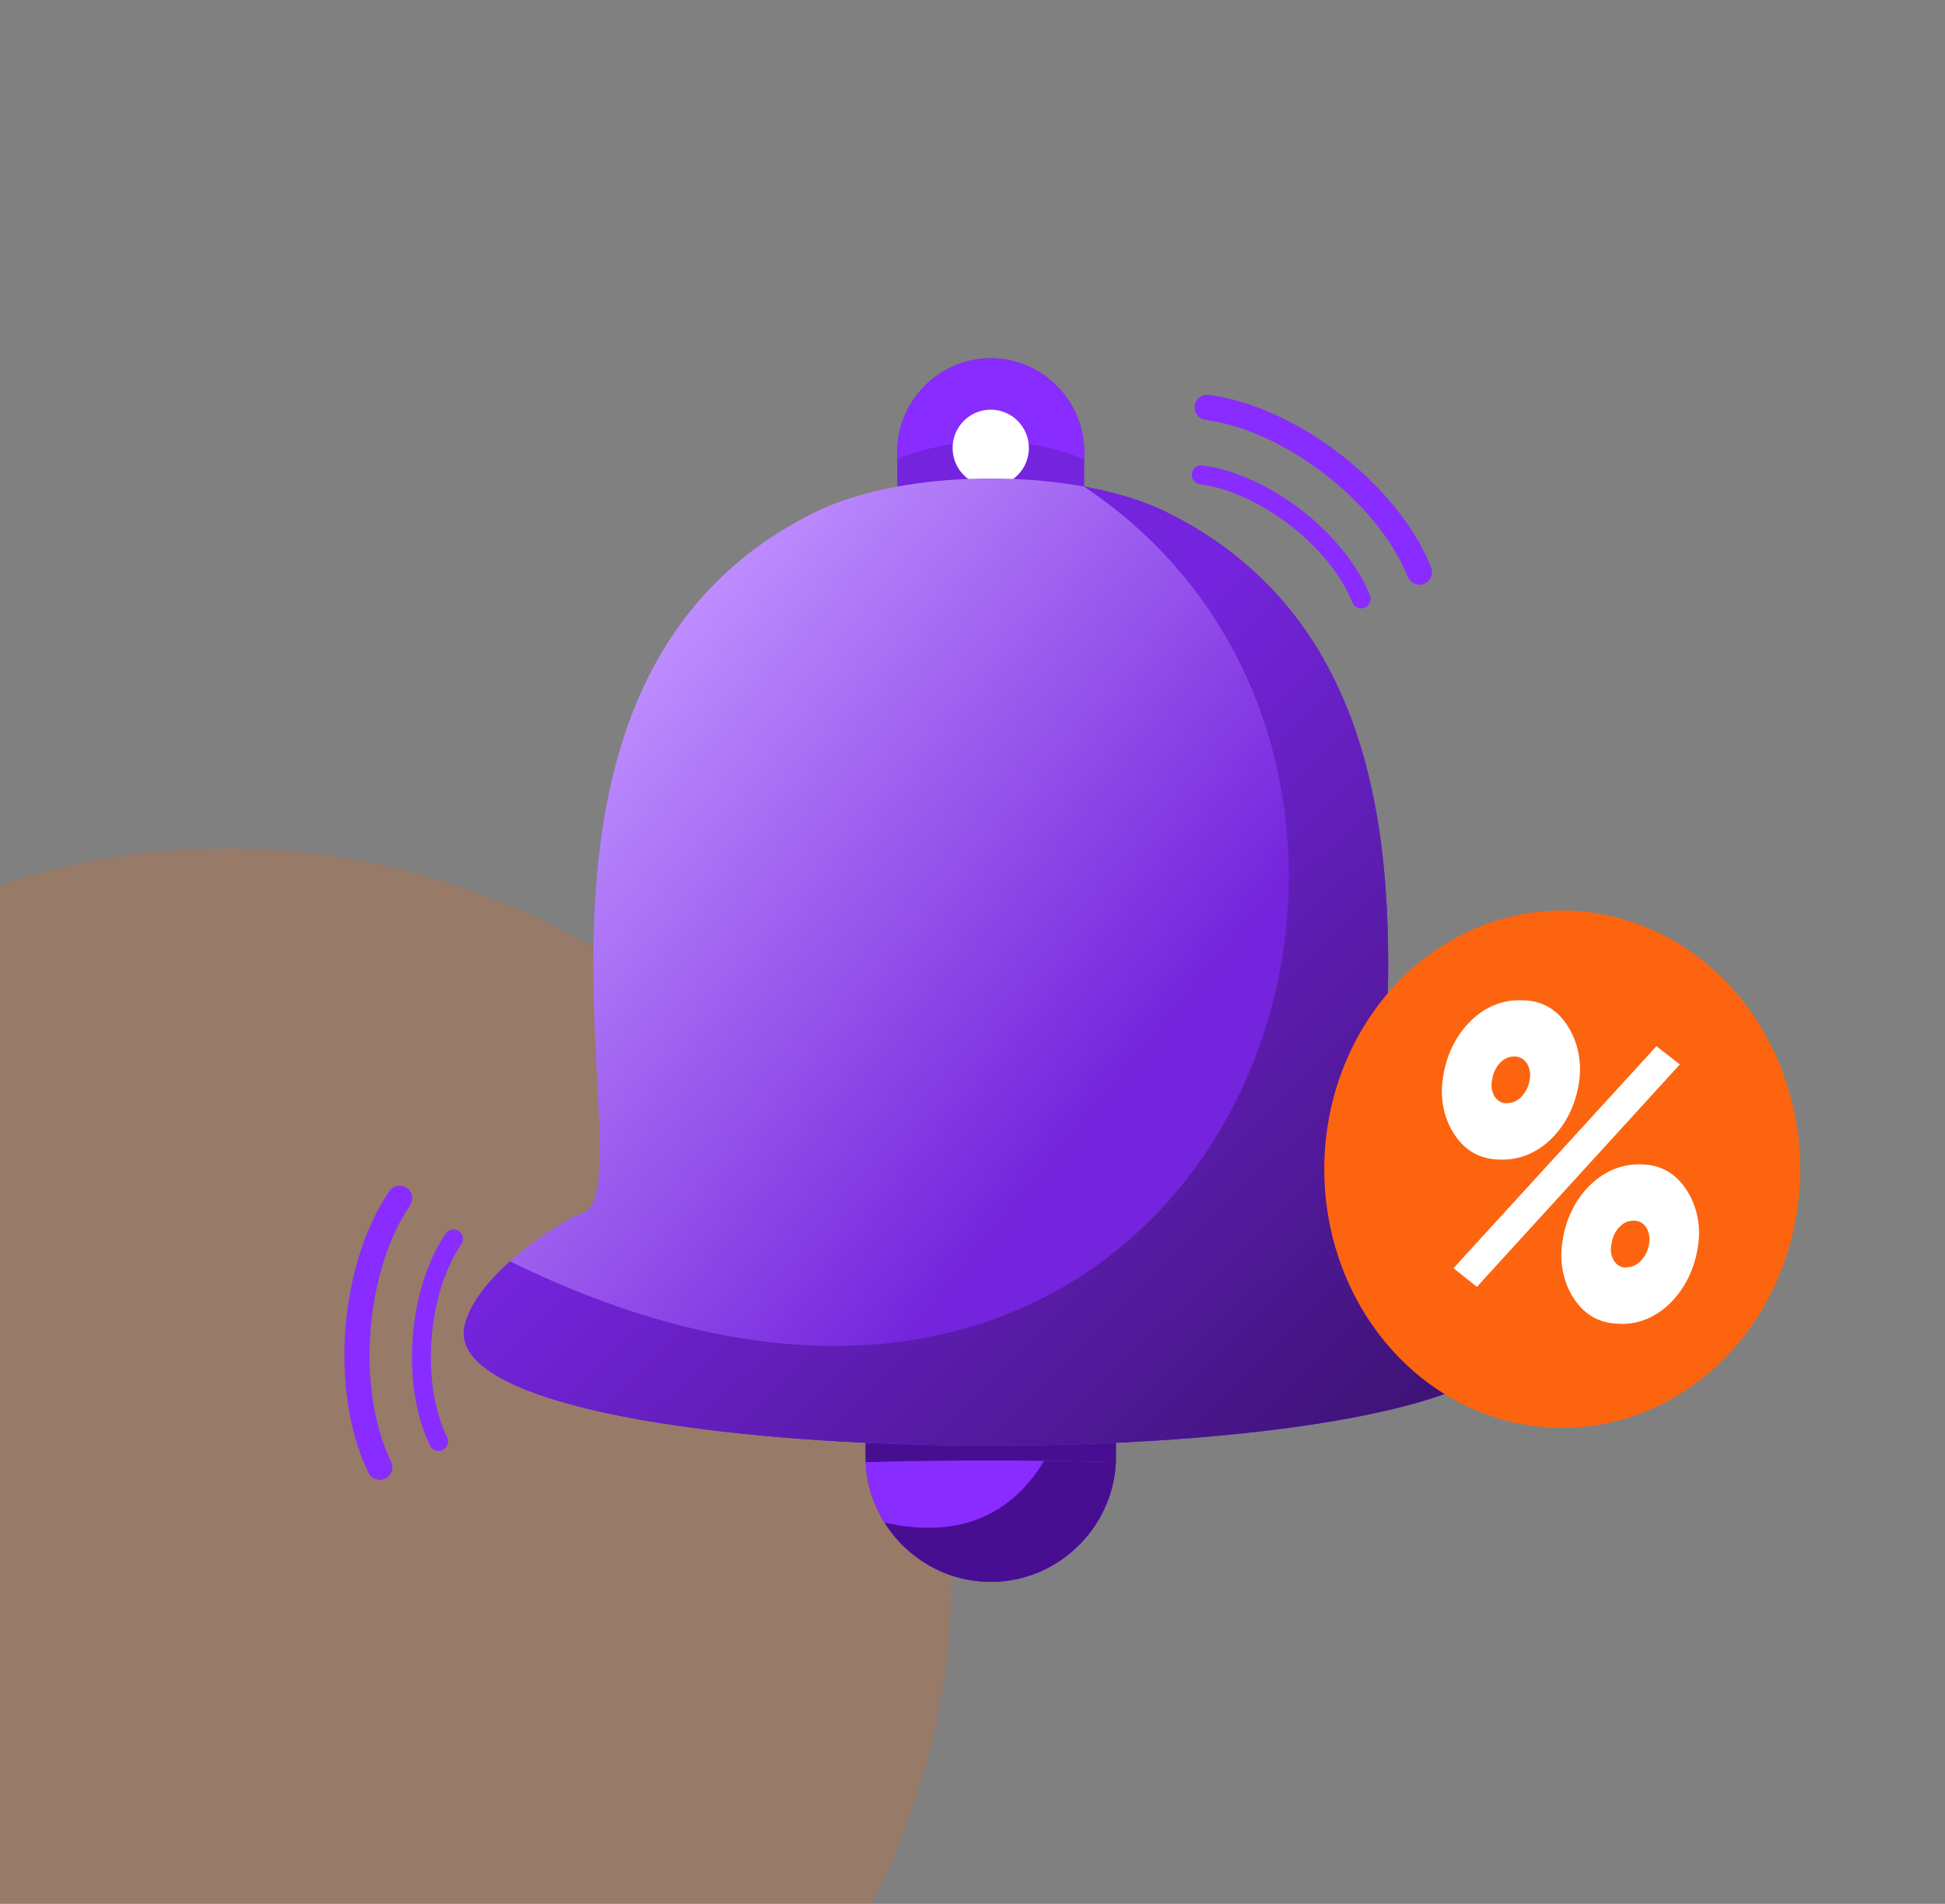 <svg width="94" height="92" viewBox="0 0 94 92" fill="none" xmlns="http://www.w3.org/2000/svg">
<rect x="0" y="0" width="94" height="92" fill="#808080" stroke="none"/>
<g clip-path="url(#clip0_80_2730)">
<circle opacity="0.2" cx="11" cy="76" r="35" fill="#FD6410"/>
<path fill-rule="evenodd" clip-rule="evenodd" d="M53.938 66.962V70.353C53.938 73.701 51.212 76.44 47.881 76.44C44.55 76.44 41.825 73.701 41.825 70.353V66.962C45.929 66.883 49.833 66.883 53.938 66.962H53.938Z" fill="#470E91"/>
<path fill-rule="evenodd" clip-rule="evenodd" d="M53.93 70.653C51.331 70.588 48.87 70.563 46.375 70.579C44.887 70.59 43.383 70.613 41.834 70.653C41.964 73.347 43.86 75.596 46.375 76.25C46.856 76.375 47.363 76.442 47.882 76.442C51.113 76.442 53.774 73.863 53.93 70.653V70.653Z" fill="#892CFF"/>
<path fill-rule="evenodd" clip-rule="evenodd" d="M50.465 70.59C49.152 72.768 46.834 74.495 42.749 73.576C43.822 75.292 45.725 76.441 47.882 76.441C48.992 76.441 50.037 76.137 50.934 75.606C52.647 74.594 53.829 72.76 53.93 70.652C52.914 70.628 51.918 70.608 50.934 70.595C50.776 70.593 50.621 70.59 50.465 70.59H50.465Z" fill="#470E91"/>
<path fill-rule="evenodd" clip-rule="evenodd" d="M52.399 24.418H43.362V21.853C43.362 19.356 45.396 17.312 47.882 17.312C50.368 17.312 52.399 19.356 52.399 21.853V24.418Z" fill="#7424DC"/>
<path fill-rule="evenodd" clip-rule="evenodd" d="M49.714 21.456C50.684 21.598 51.589 21.854 52.399 22.2V21.853C52.399 19.356 50.367 17.312 47.882 17.312C45.396 17.312 43.363 19.356 43.363 21.853V22.2C44.174 21.855 45.079 21.599 46.049 21.456C46.638 21.367 47.252 21.321 47.882 21.321C48.512 21.321 49.124 21.367 49.714 21.456Z" fill="#892CFF"/>
<path fill-rule="evenodd" clip-rule="evenodd" d="M47.882 19.797C48.899 19.797 49.725 20.625 49.725 21.649C49.725 22.672 48.899 23.502 47.882 23.502C46.864 23.502 46.038 22.672 46.038 21.649C46.038 20.625 46.864 19.797 47.882 19.797Z" fill="white"/>
<path fill-rule="evenodd" clip-rule="evenodd" d="M56.395 24.761C73.147 33.054 64.301 57.465 67.607 58.614C68.733 59.007 72.875 61.717 73.32 64.142C74.722 71.765 21.041 71.765 22.442 64.142C22.887 61.717 27.03 59.007 28.155 58.614C31.462 57.466 22.615 33.054 39.367 24.761C43.784 22.574 51.98 22.574 56.395 24.761H56.395Z" fill="url(#paint0_linear_80_2730)"/>
<path fill-rule="evenodd" clip-rule="evenodd" d="M52.399 23.512C66.853 33.166 64.694 54.947 50.933 62.446C44.522 65.943 35.591 66.335 24.649 60.957C23.576 61.921 22.641 63.059 22.442 64.14C21.85 67.358 31.074 69.217 41.825 69.718C44.803 69.857 47.897 69.892 50.934 69.823C51.944 69.8 52.947 69.764 53.938 69.718C64.69 69.217 73.912 67.358 73.32 64.14C72.876 61.715 68.733 59.004 67.608 58.612C64.301 57.463 73.147 33.052 56.396 24.759C55.269 24.201 53.895 23.785 52.4 23.512H52.399Z" fill="#7424DC"/>
<path fill-rule="evenodd" clip-rule="evenodd" d="M52.399 23.512C66.853 33.166 64.694 54.947 50.933 62.446C44.522 65.943 35.591 66.335 24.649 60.957C23.576 61.921 22.641 63.059 22.442 64.14C21.85 67.358 31.074 69.217 41.825 69.718C44.803 69.857 47.897 69.892 50.934 69.823C51.944 69.8 52.947 69.764 53.938 69.718C64.69 69.217 73.912 67.358 73.32 64.14C72.876 61.715 68.733 59.004 67.608 58.612C64.301 57.463 73.147 33.052 56.396 24.759C55.269 24.201 53.895 23.785 52.4 23.512H52.399Z" fill="url(#paint1_linear_80_2730)"/>
<path fill-rule="evenodd" clip-rule="evenodd" d="M57.992 23.4C57.742 23.367 57.566 23.139 57.599 22.888C57.629 22.637 57.856 22.46 58.105 22.492C59.698 22.696 61.432 23.513 62.911 24.66C64.369 25.791 65.594 27.25 66.206 28.767C66.301 29.001 66.187 29.269 65.954 29.365C65.721 29.46 65.453 29.347 65.358 29.113C64.808 27.748 63.692 26.422 62.351 25.385C60.991 24.331 59.42 23.582 57.992 23.4L57.992 23.4Z" fill="#892CFF"/>
<path fill-rule="evenodd" clip-rule="evenodd" d="M58.26 20.293C57.929 20.251 57.693 19.946 57.734 19.612C57.775 19.277 58.081 19.042 58.411 19.083C60.527 19.355 62.827 20.439 64.791 21.961C66.729 23.463 68.354 25.4 69.167 27.415C69.291 27.728 69.142 28.085 68.831 28.211C68.519 28.338 68.164 28.188 68.037 27.875C67.308 26.064 65.824 24.305 64.047 22.927C62.242 21.529 60.154 20.537 58.26 20.293V20.293Z" fill="#892CFF"/>
<path fill-rule="evenodd" clip-rule="evenodd" d="M22.295 60.128C22.438 59.919 22.387 59.635 22.179 59.492C21.974 59.348 21.689 59.399 21.547 59.606C20.635 60.935 20.082 62.776 19.944 64.65C19.806 66.496 20.07 68.385 20.784 69.857C20.895 70.085 21.169 70.18 21.396 70.068C21.621 69.957 21.716 69.682 21.605 69.454C20.963 68.132 20.729 66.41 20.855 64.715C20.982 62.994 21.478 61.317 22.295 60.128V60.128Z" fill="#892CFF"/>
<path fill-rule="evenodd" clip-rule="evenodd" d="M19.817 58.255C20.007 57.977 19.939 57.598 19.663 57.406C19.388 57.213 19.01 57.283 18.819 57.559C17.608 59.322 16.875 61.769 16.691 64.254C16.509 66.704 16.859 69.215 17.807 71.169C17.956 71.472 18.319 71.598 18.623 71.449C18.923 71.3 19.049 70.936 18.901 70.631C18.05 68.877 17.738 66.592 17.904 64.341C18.074 62.059 18.732 59.831 19.817 58.255V58.255Z" fill="#892CFF"/>
<path d="M87 56.5C87 58.972 86.326 61.389 85.062 63.445C83.798 65.5 82.002 67.102 79.901 68.049C77.799 68.995 75.487 69.242 73.257 68.76C71.026 68.278 68.977 67.087 67.368 65.339C65.76 63.591 64.665 61.363 64.221 58.939C63.777 56.514 64.005 54.001 64.875 51.717C65.746 49.432 67.22 47.48 69.111 46.107C71.002 44.733 73.225 44 75.5 44C78.549 44.004 81.472 45.322 83.628 47.665C85.784 50.009 86.997 53.186 87 56.5Z" fill="#FD6410"/>
<path d="M72.53 56.035C71.585 56.035 70.848 55.645 70.321 54.866C70.063 54.492 69.876 54.056 69.774 53.587C69.672 53.118 69.656 52.628 69.729 52.152C69.863 51.099 70.305 50.138 70.977 49.438C71.678 48.694 72.591 48.299 73.528 48.334C74.486 48.334 75.228 48.744 75.755 49.566C76.014 49.964 76.196 50.425 76.29 50.916C76.383 51.408 76.384 51.918 76.295 52.41C76.124 53.42 75.671 54.331 75.01 54.994C74.32 55.696 73.436 56.066 72.53 56.035ZM70.246 61.282L80.054 50.556L81.186 51.436L71.377 62.185L70.246 61.282ZM72.832 53.306C73.099 53.31 73.356 53.191 73.551 52.975C73.749 52.764 73.882 52.48 73.929 52.169C73.956 52.032 73.957 51.89 73.932 51.752C73.907 51.615 73.857 51.486 73.785 51.375C73.711 51.268 73.618 51.183 73.511 51.127C73.405 51.072 73.289 51.046 73.173 51.054C72.917 51.05 72.67 51.166 72.483 51.375C72.288 51.582 72.158 51.862 72.114 52.169C72.08 52.306 72.073 52.452 72.094 52.593C72.114 52.734 72.161 52.868 72.231 52.985C72.302 53.094 72.394 53.181 72.5 53.238C72.605 53.295 72.721 53.32 72.836 53.31L72.832 53.306ZM78.312 63.969C77.353 63.969 76.61 63.573 76.084 62.779C75.825 62.398 75.639 61.953 75.54 61.476C75.441 61 75.43 60.503 75.509 60.021C75.648 58.986 76.091 58.044 76.757 57.361C77.452 56.629 78.354 56.238 79.281 56.268C80.228 56.268 80.968 56.675 81.5 57.49C81.761 57.88 81.945 58.335 82.04 58.821C82.135 59.307 82.138 59.812 82.048 60.3C81.887 61.316 81.44 62.236 80.781 62.907C80.1 63.618 79.22 63.999 78.316 63.974L78.312 63.969ZM78.599 61.241C78.865 61.245 79.123 61.125 79.317 60.907C79.512 60.703 79.645 60.428 79.695 60.124C79.722 59.984 79.725 59.84 79.701 59.699C79.678 59.559 79.63 59.426 79.56 59.309C79.486 59.2 79.39 59.114 79.282 59.059C79.174 59.003 79.057 58.979 78.939 58.988C78.683 58.985 78.436 59.1 78.249 59.309C78.051 59.522 77.921 59.81 77.88 60.124C77.847 60.258 77.841 60.4 77.861 60.538C77.881 60.676 77.928 60.806 77.998 60.919C78.068 61.03 78.16 61.117 78.265 61.175C78.371 61.232 78.486 61.258 78.602 61.249L78.599 61.241Z" fill="white"/>
</g>
<defs>
<linearGradient id="paint0_linear_80_2730" x1="59.5" y1="46" x2="35.029" y2="25.826" gradientUnits="userSpaceOnUse">
<stop stop-color="#7424DC"/>
<stop offset="1" stop-color="#C090FF"/>
</linearGradient>
<linearGradient id="paint1_linear_80_2730" x1="45" y1="42" x2="69.5" y2="67" gradientUnits="userSpaceOnUse">
<stop stop-color="#7424DC"/>
<stop offset="1" stop-color="#3E1376"/>
</linearGradient>
<clipPath id="clip0_80_2730">
<rect width="94" height="92" fill="white"/>
</clipPath>
</defs>
</svg>
